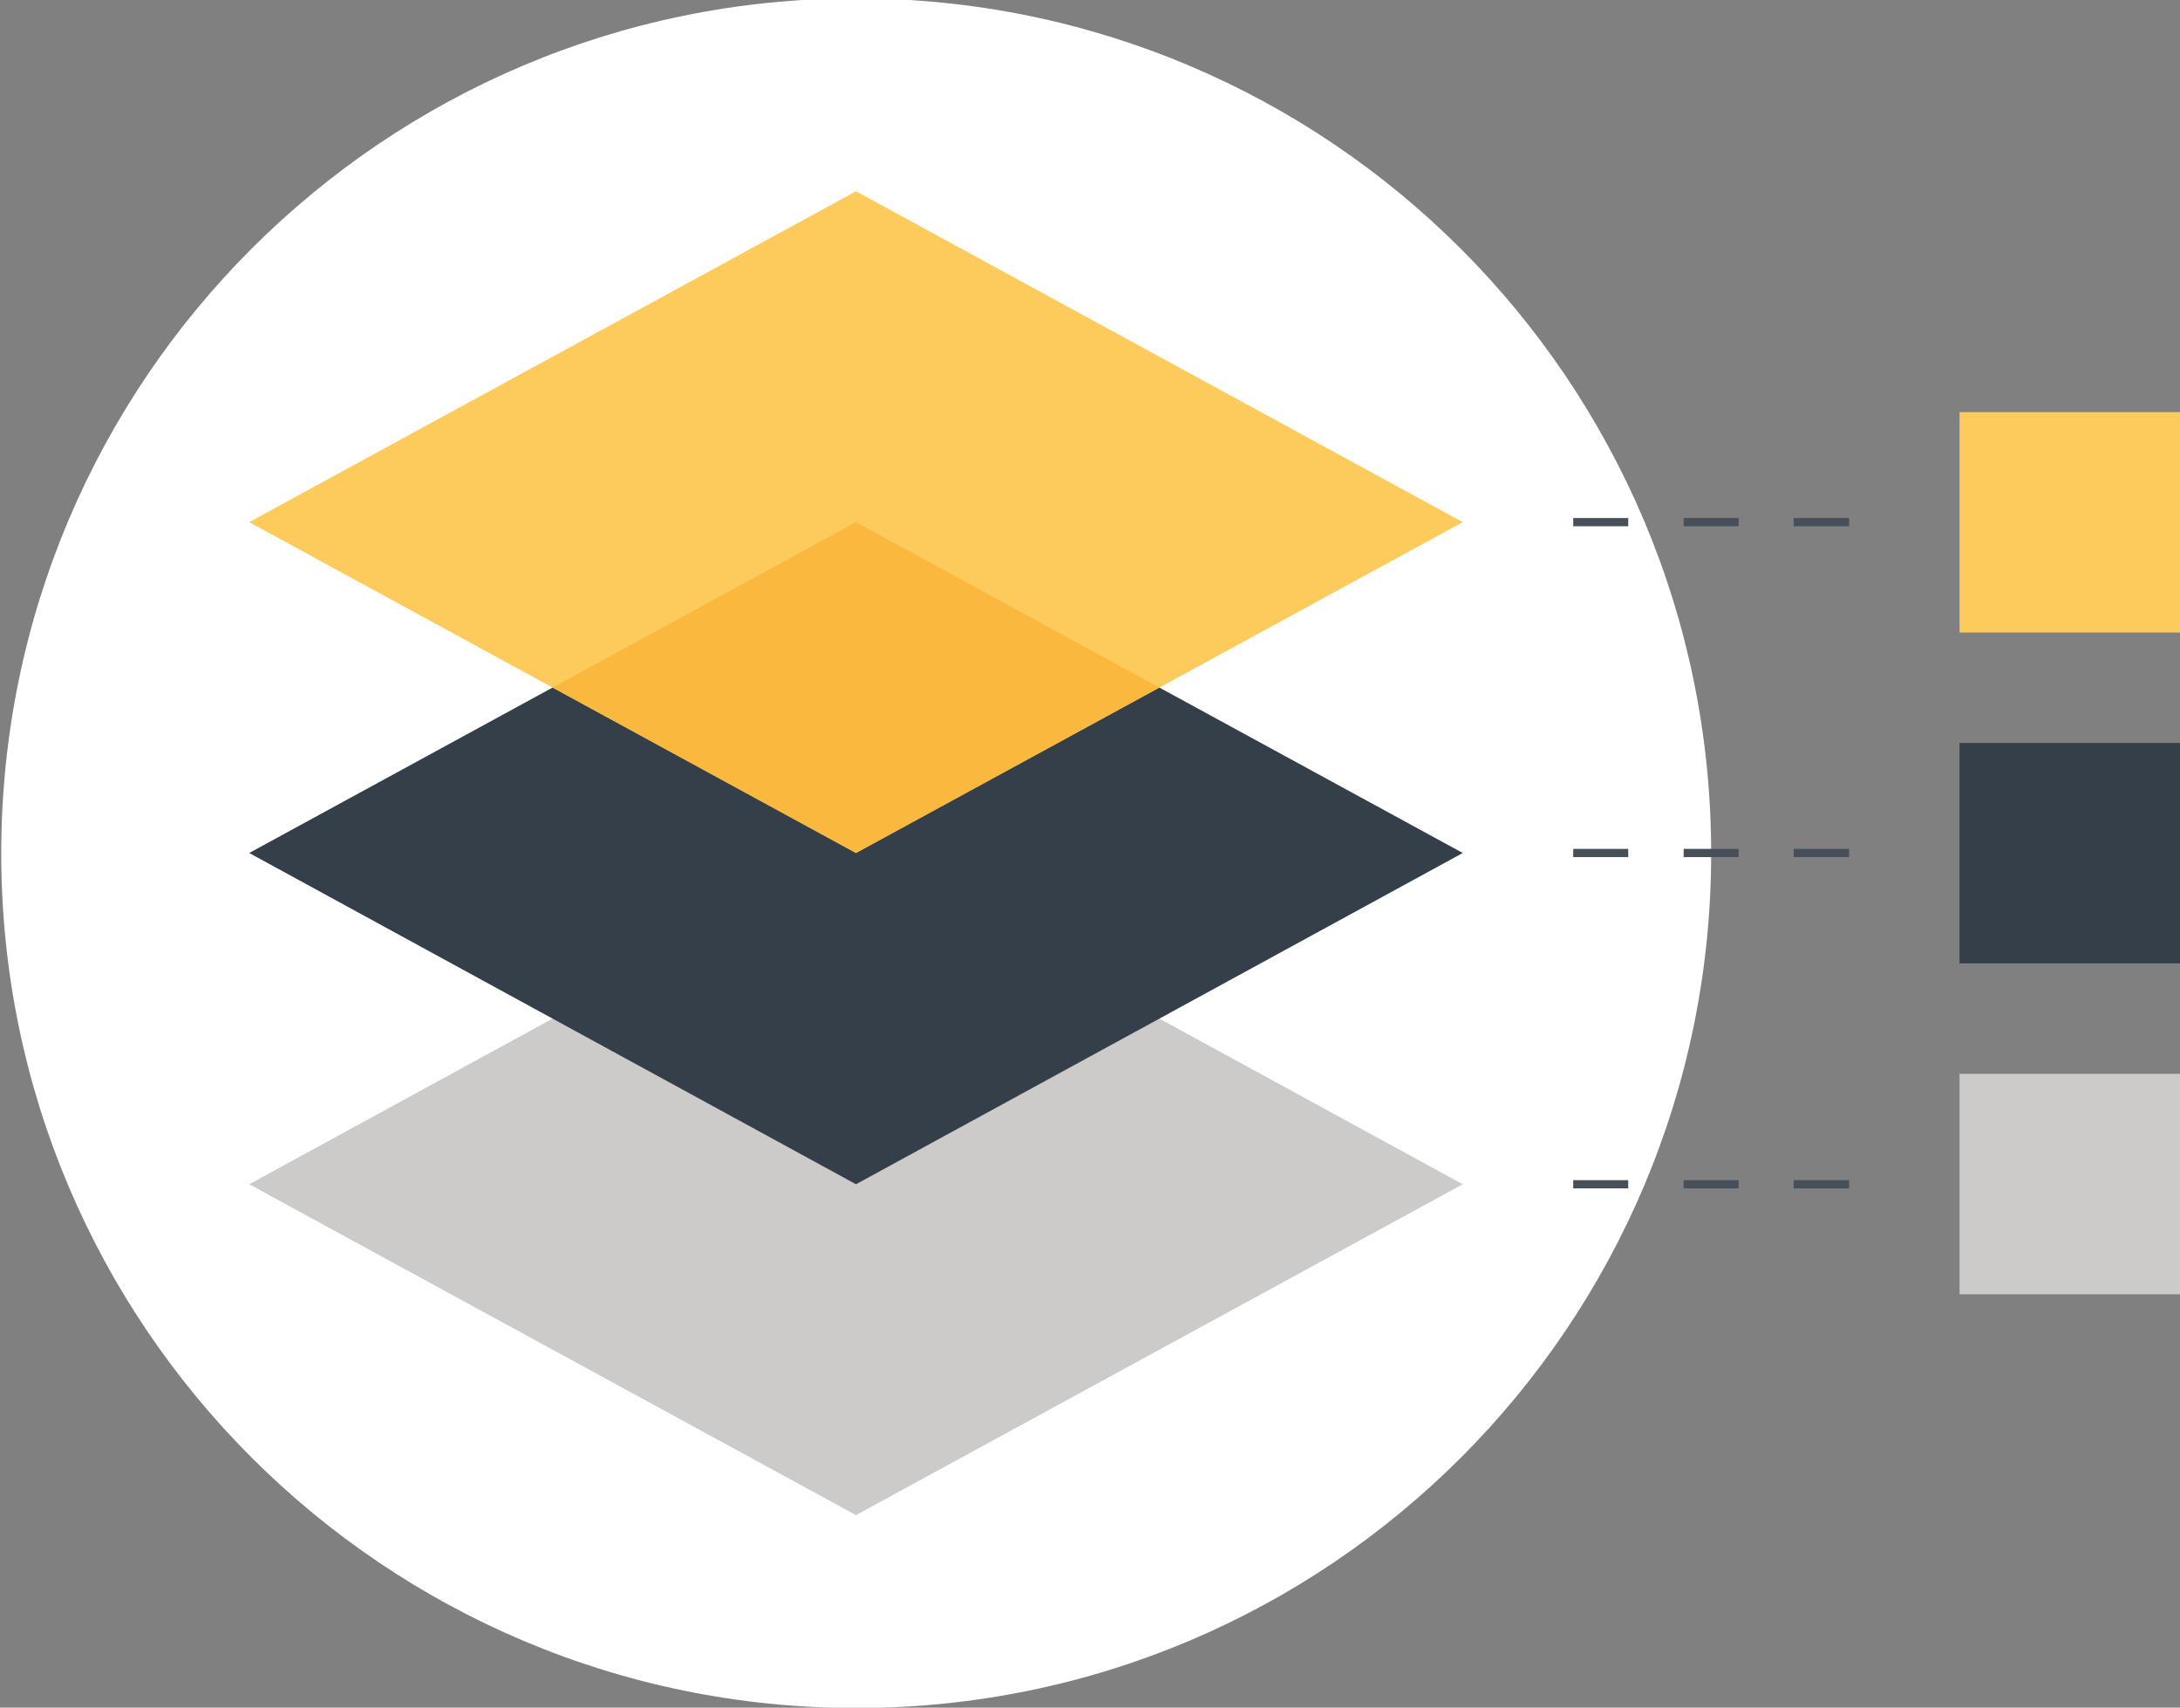 <?xml version="1.0" encoding="utf-8"?>
<!-- Generator: Adobe Illustrator 23.0.1, SVG Export Plug-In . SVG Version: 6.00 Build 0)  -->
<svg version="1.1" id="Ebene_1" xmlns="http://www.w3.org/2000/svg" xmlns:xlink="http://www.w3.org/1999/xlink" x="0px" y="0px"
	 viewBox="0 0 531 416" style="enable-background:new 0 0 531 416;" xml:space="preserve">
<rect x="0" y="0" width="531" height="416" fill="#808080" stroke="none"/>
<style type="text/css">
	.st0{fill:#FFFFFF;}
	.st1{fill:#CCCBCA;}
	.st2{fill:#353F49;}
	.st3{fill:#FDCA5C;}
	.st4{fill:#FAB83E;}
	.st5{fill:none;stroke:#474F59;stroke-width:2;stroke-miterlimit:10;}
</style>
<g>
	<path class="st0" d="M416.8,207.9c0,115-93.2,208.2-208.2,208.2c-115,0-208.3-93.2-208.3-208.2C0.3,92.8,93.5-0.4,208.5-0.4
		C323.6-0.4,416.8,92.8,416.8,207.9z"/>
	<g>
		<polygon class="st1" points="208.5,207.8 60.7,288.5 208.5,369.1 356.3,288.5 		"/>
		<polygon class="st2" points="208.5,127.2 60.7,207.8 208.5,288.5 356.3,207.8 		"/>
		<polygon class="st3" points="208.5,46.6 60.7,127.2 208.5,207.8 356.3,127.2 		"/>
		<polygon class="st4" points="134.6,167.5 208.5,207.8 282.4,167.5 208.5,127.2 		"/>
	</g>
	<g>
		<rect x="477.3" y="100.4" class="st3" width="53.7" height="53.7"/>
		<g>
			<line class="st5" x1="383.2" y1="127.2" x2="396.6" y2="127.2"/>
			<line class="st5" x1="410.1" y1="127.2" x2="423.5" y2="127.2"/>
			<line class="st5" x1="436.9" y1="127.2" x2="450.4" y2="127.2"/>
		</g>
		<rect x="477.3" y="181" class="st2" width="53.7" height="53.7"/>
		<g>
			<line class="st5" x1="383.2" y1="207.8" x2="396.6" y2="207.8"/>
			<line class="st5" x1="410.1" y1="207.8" x2="423.5" y2="207.8"/>
			<line class="st5" x1="436.9" y1="207.8" x2="450.4" y2="207.8"/>
		</g>
		<rect x="477.3" y="261.6" class="st1" width="53.7" height="53.7"/>
		<g>
			<line class="st5" x1="383.2" y1="288.5" x2="396.6" y2="288.5"/>
			<line class="st5" x1="410.1" y1="288.5" x2="423.5" y2="288.5"/>
			<line class="st5" x1="436.9" y1="288.5" x2="450.4" y2="288.5"/>
		</g>
	</g>
</g>
</svg>
